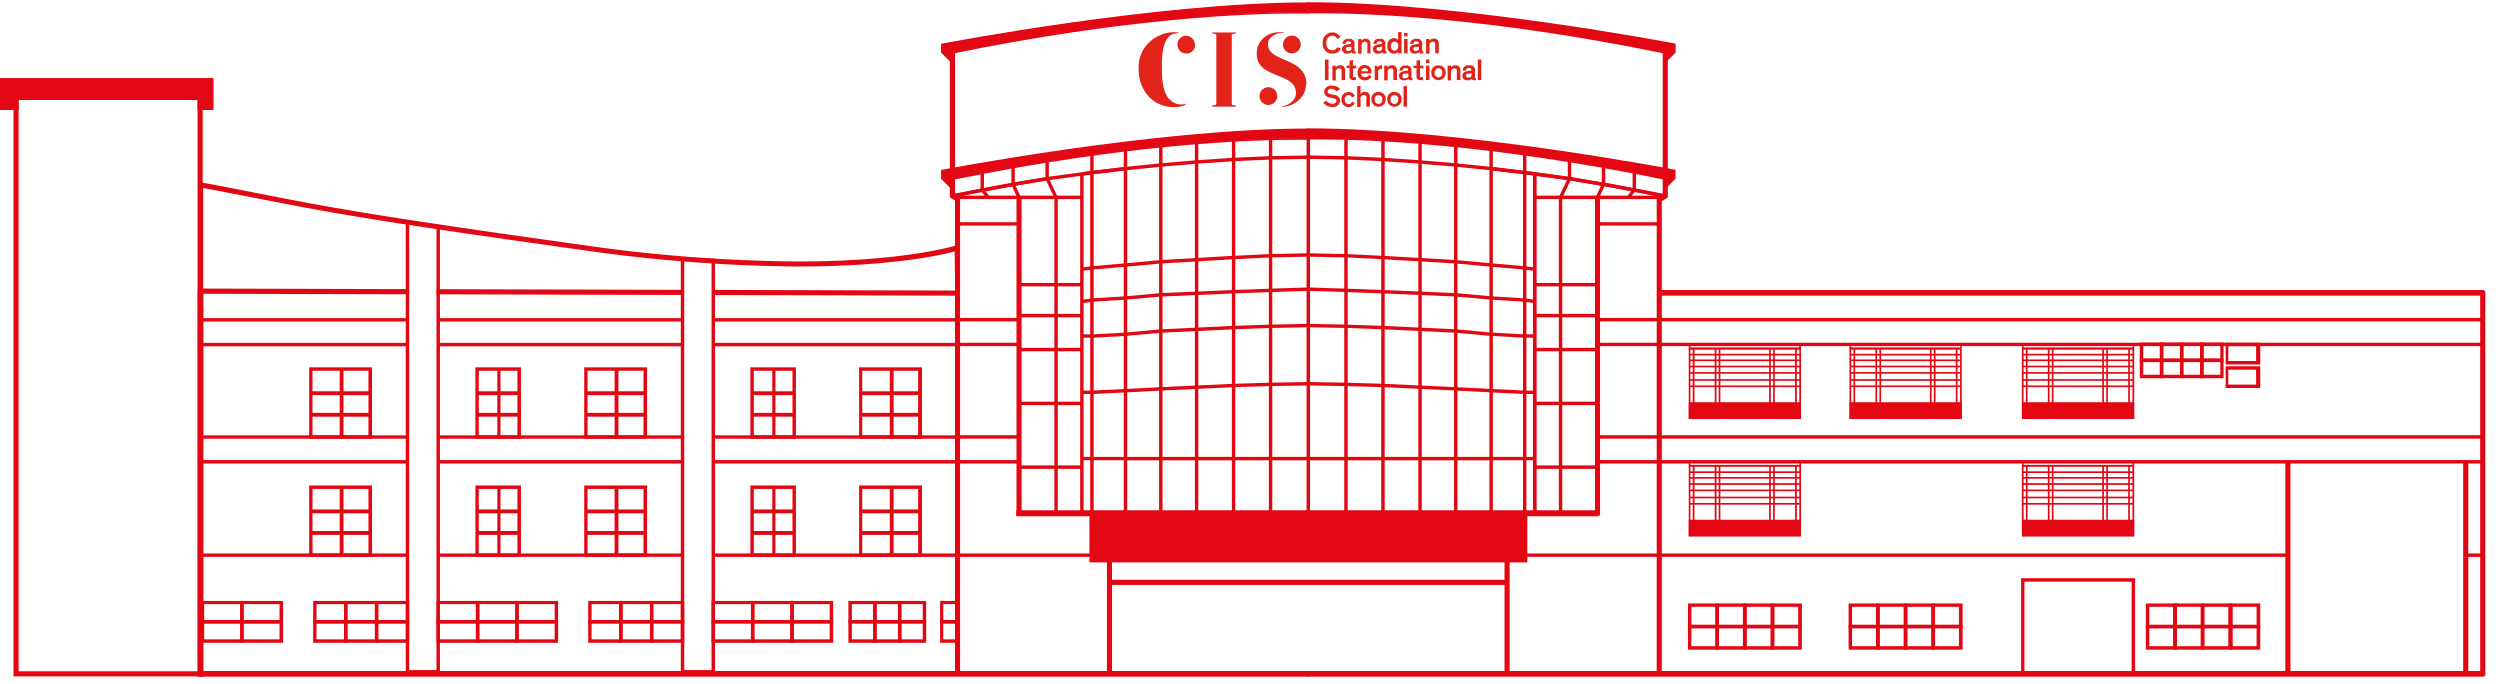 <?xml version="1.0" encoding="UTF-8"?>
<svg xmlns="http://www.w3.org/2000/svg" id="Layer_1" data-name="Layer 1" viewBox="0 0 312.94 85.57">
  <defs>
    <style>.cls-1{fill:#e30613;}.cls-2{fill:#e2231a;}.cls-3{fill:none;}</style>
  </defs>
  <path d="M127.24 24.68h.64v39.83h-.64zm72.41-.15h.64v39.99h-.64zm-67.67.15h.43v39.56h-.43z" class="cls-1"></path>
  <path d="M127.56 50.28h7.87v.43h-7.87zm0-6.74h7.87v.43h-7.87zm0-4.25h7.87v.43h-7.87zm0-3.87h7.87v.43h-7.87zm-7.7-10.93h15.57v.43h-15.57z" class="cls-1"></path>
  <path d="M132 24.8l-1.12-2.35.39-.18 1.11 2.34-.38.19zm3.45-2.82l-.05-.43 1.07-.13v-2.06h.43v2.44l-1.45.18z" class="cls-1"></path>
  <path d="M135.45 33.91l-.05-.43 1.07-.13V21.42l4.39-.53.05.43-4.01.48v11.92l-1.45.19z" class="cls-1"></path>
  <path d="M135.46 37.95l-.06-.43 1.07-.14v-4.04l4.39-.38.04.43-4 .34v4.02l-1.44.2z" class="cls-1"></path>
  <path d="M136.9 42.28h-1.47v-.43h1.04v-4.49l4.4-.27.03.42-4 .25v4.52z" class="cls-1"></path>
  <path d="M136.9 49.32h-1.47v-.43h1.04v-7.02l4.4-.24.02.42-3.99.22v7.05z" class="cls-1"></path>
  <path d="M136.9 57.61h-1.47v-.42h1.04V48.9l4.4-.21.02.43-3.99.19v8.3z" class="cls-1"></path>
  <path d="M136.9 63.98h-.43v-6.79h4.41v.42h-3.98v6.37zm58.23-39.3h.43v39.56h-.43z" class="cls-1"></path>
  <path d="M192.11 50.28h7.87v.43h-7.87zm0-6.74h7.87v.43h-7.87zm0-4.25h7.87v.43h-7.87zm0-3.87h7.87v.43h-7.87zm0-10.93h16.39v.43h-16.39z" class="cls-1"></path>
  <path d="M195.151 24.616l1.115-2.349.389.184-1.115 2.349zM192.08 21.98l-1.44-.18v-2.44h.43v2.06l1.07.13-.06.43z" class="cls-1"></path>
  <path d="M192.08 33.91l-1.44-.19V21.8l-4.01-.48.05-.43 4.39.53v11.93l1.07.13-.06.43z" class="cls-1"></path>
  <path d="M192.08 37.95l-1.44-.2v-4.02l-4-.34.03-.43 4.4.38v4.04l1.07.14-.06.43z" class="cls-1"></path>
  <path d="M192.11 42.28h-1.47v-4.52l-4-.25.03-.42 4.4.27v4.49h1.04v.43z" class="cls-1"></path>
  <path d="M192.11 49.32h-1.47v-7.05l-4-.22.02-.42 4.41.24v7.02h1.04v.43z" class="cls-1"></path>
  <path d="M192.11 57.61h-1.47v-8.3l-4-.19.02-.43 4.41.21v8.29h1.04v.42z" class="cls-1"></path>
  <path d="M191.07 63.98h-.43v-6.37h-3.99v-.42h4.42v6.79zm-67.54-39.14l-.66-.81-3.6.71-.09-.42 3.86-.76.82 1.01-.33.27z" class="cls-1"></path>
  <path d="M127.36 24.8l-.67-1.48-3.95.73V21.7h.43v1.84l3.77-.7.82 1.78-.4.18zm7.85-3.04h.43v42.49h-.43zm56.68 0h.43v42.49h-.43zm-51.22-2.94h.43v45.16h-.43zm4.42-.51h.43v45.67h-.43zm4.48-.83h.43v46.5h-.43zm4.63 0h.43v46.5h-.43zm4.63 0h.43v46.5h-.43zm4.72-.31h.43v46.81h-.43z" class="cls-1"></path>
  <path d="M140.9 33.39l-.04-.43 4.43-.41 9.12-.53 4.63-.22 4.72-.1.01.43-4.72.09-4.62.23-9.11.53-4.42.41zm0 4.12l-.04-.42 4.43-.4 9.12-.39 4.63-.17 4.72-.15.01.43-4.71.15-4.63.17-9.11.39-4.42.39zm0 4.54l-.04-.42 4.43-.41 9.12-.43 4.63-.16 4.72-.09.01.43-4.72.08-4.62.17-9.11.43-4.42.4zm-.01 7.07l-.02-.43 4.43-.23 9.11-.42 4.63-.14 4.72-.08.01.43-4.72.08-4.62.13-9.11.43-4.43.23zm-.01 8.07h22.89v.43h-22.89zm51.44 7.06h-.42V21.52l4.59.63 4.02.68v-1.9h.43v2.4l-4.51-.76-4.11-.56v42.24z" class="cls-1"></path>
  <path d="M196.25 20.21h.43v2.16h-.43zm-9.81-1.39h.43v45.16h-.43zm-4.43-.51h.43v45.67h-.43zm-4.47-.83h.43v46.5h-.43zm-4.64 0h.43v46.5h-.43zm-4.63 0h.43v46.5h-.43z" class="cls-1"></path>
  <path d="M186.64 21.21l-4.42-.45-4.48-.38-4.63-.31-4.63-.21-4.71-.08v-.21l4.72.08 4.63.2 4.64.31 4.48.39 4.42.45-.02.21zm-.01 12.18l-4.42-.41-9.11-.53-4.62-.23-4.72-.09.01-.43 4.72.1 4.64.22 9.11.53 4.43.41-.04.43zm0 4.12l-4.42-.39-9.1-.39-4.63-.17-4.72-.15.01-.43 4.72.15 4.63.17 9.12.39 4.43.4-.04.42zm0 4.54l-4.42-.4-9.1-.43-4.63-.17-4.72-.08.01-.43 4.72.09 4.63.16 9.12.43 4.43.41-.04.42zm.01 7.07l-4.42-.23-9.11-.43-4.63-.13-4.72-.08.01-.43 4.72.08 4.63.14 9.12.42 4.42.23-.02.43zm-22.87 8.07h22.89v.43h-22.89zm40.24-32.37l-.33-.27.81-1.01 3.86.76-.08.42-3.61-.71-.65.81z" class="cls-1"></path>
  <path d="M200.17 24.77l-.39-.18.82-1.77 3.76.7v-1.85h.43v2.36l-3.94-.73-.68 1.47zm-73.57-1.44v-2.4h.43v1.9l3.83-.65V20.2h.43v2.34l-4.69.79z" class="cls-1"></path>
  <path d="M119.27 24.74l-.09-.42 3.74-.73 3.85-.72 4.27-.72 5.62-.76 4.2-.5 4.42-.45 4.48-.38 4.64-.31 4.64-.21 4.72-.08.01.43-4.72.08-4.62.21-4.63.31-4.47.38-4.43.45-4.19.5-5.61.75-4.25.72-3.85.72-3.73.73z" class="cls-1"></path>
  <path d="M208.27 24.74l-3.74-.73-3.84-.72-4.26-.72-5.61-.75-4.19-.5-4.42-.45-4.48-.38-4.63-.31-4.62-.21-4.72-.08.01-.43 4.72.08 4.64.21 4.64.31 4.48.38 4.43.45 4.2.5 5.61.76 4.27.72 3.86.72 3.73.73-.08.42z" class="cls-1"></path>
  <path d="M207.38 24.71h.64V84.6h-.64zm-87.84 0h.64V84.1h-.64z" class="cls-1"></path>
  <path d="M119.86 27.81h7.71v.43h-7.71zm0 11.99h7.71v.43h-7.71zm0 3.1h7.71v.43h-7.71zm0 11.58h7.71v.43h-7.71zm0 3.11h7.71v.43h-7.71zM200 27.81h7.71v.43H200zm0 11.99h7.71v.43H200zm0 3.1h7.71v.43H200zm0 11.58h7.71v.43H200zm0 3.11h7.71v.43H200zm-58.92 12.49h-4.39v-5.56h54.16v5.56h-49.77z" class="cls-1"></path>
  <path d="M191.17 70.4h-54.8v-6.21h54.81v6.21zm-54.16-.63h53.52v-4.94h-53.52v4.94z" class="cls-1"></path>
  <path d="M127.32 63.98h72.65v.54h-72.65z" class="cls-1"></path>
  <path d="M200.08 64.62h-72.86v-.75h72.87v.75zm-72.65-.21h72.44v-.32h-72.44v.32zM24.85 84.1h138.92v.5H24.85z" class="cls-1"></path>
  <path d="M163.88 84.7H24.75v-.71h139.13v.71zm-138.95-.21h138.7v-.29H24.93v.29zm182.78-48.08h103.08v.5H207.71z" class="cls-1"></path>
  <path d="M310.93 37.01H207.6v-.71h103.33v.71zm-103.12-.24h102.87v-.26H207.81v.26zm-16.96 32.51h95.54v.43h-95.54zM163.77 84.1h147.02v.5H163.77z" class="cls-1"></path>
  <path d="M310.93 84.7H163.66v-.71h147.27v.71zm-147-.21h146.8v-.29H163.88v.29zm-44.69-60.82l-1.31-1.33v-1s26.6-5.17 45.86-5.17v1.2s-17.1-.64-44.53 5v1.3z" class="cls-1"></path>
  <path d="M119.35 23.93l-1.55-1.55v-1.12h.09c.27-.05 26.83-5.17 45.88-5.17h.11v1.41h-1.83c-5.52 0-20.72.49-42.7 5v1.46zm-1.33-1.64l1.12 1.12v-1.12h.09c22-4.54 37.3-5 42.83-5h1.61v-1c-18.48 0-44 4.83-45.65 5.15v.85z" class="cls-1"></path>
  <path d="M208.3 23.67l1.33-1.33v-1s-26.6-5.17-45.86-5.17v1.2s17.1-.64 44.53 5v1.3z" class="cls-1"></path>
  <path d="M208.19 23.93v-1.47c-22-4.52-37.18-5-42.7-5h-1.83v-1.39h.11c19.05 0 45.61 5.12 45.88 5.17h.09v1.12zm-42.7-6.68c5.54 0 20.79.49 42.83 5h.09v1.12l1.12-1.12v-.81c-1.69-.32-27.17-5.14-45.65-5.15v1zm-46.37-2.34h.21v6.2h-.21z" class="cls-1"></path>
  <path d="M208.19 14.91h.21v6.17h-.21zm-88.95-7.03l-1.31-1.34v-1S144.53.37 163.79.37v1.2s-17.1-.64-44.53 5v1.31z" class="cls-1"></path>
  <path d="M119.35 8.13l-1.55-1.55V5.47h.09c.27-.05 26.83-5.17 45.88-5.17h.11v1.39h-1.83c-5.52 0-20.72.49-42.7 5v1.44zm-1.33-1.64l1.12 1.12V6.5h.09c22-4.54 37.3-5 42.83-5h1.61v-1c-18.48 0-44 4.83-45.65 5.15v.85z" class="cls-1"></path>
  <path d="M208.3 7.88l1.33-1.33v-1S183.03.38 163.77.38v1.2s17.1-.64 44.53 5v1.3z" class="cls-1"></path>
  <path d="M208.19 8.13V6.67c-22-4.52-37.18-5-42.7-5h-1.82V.28h.11c19.05 0 45.61 5.12 45.88 5.17h.09v1.14zm-42.7-6.68c5.54 0 20.79.49 42.83 5h.09v1.17l1.12-1.12v-.85C207.84 5.33 182.36.52 163.88.5v1zm-45.8 23.74l-.79-.48V6.58h.65v17.77l.47.29-.33.55z" class="cls-1"></path>
  <path d="M207.99 25.19l-.34-.55.48-.29V6.58h.64v18.13l-.78.48zM24.85 36.41h.5V84.6h-.5z" class="cls-1"></path>
  <path d="M25.46 84.7h-.71V36.3h.71v48.4zm-.53-.21h.29v-48h-.29v48zm283.72-15.21h2.13v.43h-2.13zm-120.32.8h.64v14.27h-.64z" class="cls-1"></path>
  <path d="M138.88 72.58h49.77v.64h-49.77z" class="cls-1"></path>
  <path d="M138.56 70.08h.64v14.27h-.64zm-11-11.61h7.87m-7.87-.21h7.87v.43h-7.87zm72.41.21h-7.86m0-.21h7.87v.43h-7.87zM25.35 39.82h25.56v.43H25.35zm0 3.1h25.56v.43H25.35zm29.5-3.1h30.49v.43H54.85zm0 3.1h30.49v.43H54.85zm34.43-3.1h30.49v.43H89.28zm0 3.1h30.49v.43H89.28zM25.35 54.49h25.56v.43H25.35zm0 3.1h25.56v.43H25.35zm0 11.69h25.56v.43H25.35zm29.5-14.79h30.49v.43H54.85zm0 3.1h30.49v.43H54.85zm0 11.69h30.49v.43H54.85zm34.43-14.79h30.49v.43H89.28zm0 3.1h30.49v.43H89.28zM207.71 39.8h103.08v.43H207.71zm0 3.1h103.08v.43H207.71zm-.05 11.58h103.13v.43H207.66zm0 3.11h103.13v.43H207.66z" class="cls-1"></path>
  <path d="M115.41 54.92h-7.87v-8.94h7.87v8.94zm-7.48-.43h7v-8.08h-7v8.08z" class="cls-1"></path>
  <path d="M111.48 46.2h.27v8.51h-.27z" class="cls-1"></path>
  <path d="M111.86 54.77h-.48v-8.68h.48v8.68zm-.27-.21h.05V46.3h-.05v8.29z" class="cls-1"></path>
  <path d="M107.76 49.09h7.44v.27h-7.44z" class="cls-1"></path>
  <path d="M115.31 49.46h-7.65v-.48h7.65v.48zm-7.44-.21h7.22v-.06h-7.22v.05zm-.11 2.54h7.44v.27h-7.44z" class="cls-1"></path>
  <path d="M115.31 52.16h-7.65v-.48h7.65v.48zm-7.44-.21h7.22v-.05h-7.22v.05zm-8.24 2.97h-5.7v-8.94h5.7v8.94zm-5.27-.43h4.84v-8.08h-4.84v8.08z" class="cls-1"></path>
  <path d="M96.67 46.09h.4v8.72h-.4z" class="cls-1"></path>
  <path d="M94.14 49.09h5.27v.27h-5.27z" class="cls-1"></path>
  <path d="M99.52 49.46h-5.48v-.48h5.48v.48zm-5.27-.21h5.06v-.06h-5.06v.05zm-.11 2.54h5.27v.27h-5.27z" class="cls-1"></path>
  <path d="M99.52 52.16h-5.48v-.48h5.48v.48zm-5.27-.21h5.06v-.05h-5.06v.05zm21.16 17.75h-7.87v-8.93h7.87v8.94zm-7.48-.42h7V61.2h-7v8.08z" class="cls-1"></path>
  <path d="M111.48 60.98h.27v8.51h-.27z" class="cls-1"></path>
  <path d="M111.86 69.6h-.48v-8.72h.48v8.72zm-.27-.21h.05v-8.3h-.05v8.29z" class="cls-1"></path>
  <path d="M107.76 63.87h7.44v.27h-7.44z" class="cls-1"></path>
  <path d="M115.31 64.25h-7.65v-.48h7.65v.48zm-7.44-.21h7.22v-.06h-7.22v.05zm-.11 2.54h7.44v.27h-7.44z" class="cls-1"></path>
  <path d="M115.31 66.95h-7.65v-.48h7.65v.48zm-7.44-.18h7.22v-.09h-7.22v.09zm-8.24 2.93h-5.7v-8.93h5.7v8.94zm-5.27-.43h4.84V61.2h-4.84v8.08z" class="cls-1"></path>
  <path d="M96.67 60.88h.4v8.72h-.4z" class="cls-1"></path>
  <path d="M94.14 63.87h5.27v.27h-5.27z" class="cls-1"></path>
  <path d="M99.52 64.25h-5.48v-.48h5.48v.48zm-5.27-.21h5.06v-.06h-5.06v.05zm-.11 2.54h5.27v.27h-5.27z" class="cls-1"></path>
  <path d="M99.52 66.95h-5.48v-.48h5.48v.48zm-5.27-.18h5.06v-.09h-5.06v.09zM80.99 69.7h-7.86v-8.93H81v8.94zm-7.44-.43h7V61.2h-7v8.08z" class="cls-1"></path>
  <path d="M77.06 60.98h.27v8.51h-.27z" class="cls-1"></path>
  <path d="M77.44 69.6h-.51v-8.72h.48v8.72zm-.27-.21h.05v-8.3h-.05v8.29z" class="cls-1"></path>
  <path d="M73.34 63.87h7.44v.27h-7.44z" class="cls-1"></path>
  <path d="M80.93 64.25h-7.7v-.48h7.7v.48zm-7.44-.21h7.22v-.06h-7.26v.05zm-.15 2.54h7.44v.27h-7.44z" class="cls-1"></path>
  <path d="M80.93 66.95h-7.7v-.48h7.7v.48zm-7.48-.18h7.22v-.09h-7.22v.09zm-8.24 2.93h-5.7v-8.93h5.7v8.94zm-5.28-.42h4.84V61.2h-4.84v8.08z" class="cls-1"></path>
  <path d="M62.36 60.98h.19v8.51h-.19z" class="cls-1"></path>
  <path d="M62.25 60.88h.4v8.72h-.4z" class="cls-1"></path>
  <path d="M59.72 63.87h5.27v.27h-5.27z" class="cls-1"></path>
  <path d="M65.1 64.25h-5.48v-.48h5.49v.48zm-5.27-.21h5.1v-.06h-5.1v.05zm-.11 2.54h5.27v.27h-5.27z" class="cls-1"></path>
  <path d="M65.1 66.95h-5.48v-.48h5.49v.48zm-5.27-.18h5.1v-.09h-5.1v.09zM46.56 69.7H38.7v-8.93h7.87v8.94zm-7.44-.43h7V61.2h-7v8.08z" class="cls-1"></path>
  <path d="M42.63 60.98h.27v8.51h-.27z" class="cls-1"></path>
  <path d="M43 69.6h-.48v-8.72H43v8.72zm-.27-.21h.05v-8.3h-.05v8.29z" class="cls-1"></path>
  <path d="M38.91 63.87h7.44v.27h-7.44z" class="cls-1"></path>
  <path d="M46.45 64.25H38.8v-.48h7.65v.48zm-7.44-.21h7.22v-.06h-7.21v.05zm-.1 2.54h7.44v.27h-7.44z" class="cls-1"></path>
  <path d="M46.45 66.95H38.8v-.48h7.65v.48zm-7.43-.18h7.22v-.09h-7.22v.09zM89.5 84.31h-4.28V32.17l4.28.22v51.92zm-3.85-.43h3.42V32.77l-3.42-.18v51.29zm-4.66-28.96h-7.86v-8.94H81v8.94zm-7.44-.43h7v-8.08h-7v8.08z" class="cls-1"></path>
  <path d="M77.06 46.2h.27v8.51h-.27z" class="cls-1"></path>
  <path d="M77.44 54.77h-.51v-8.68h.48v8.68zm-.27-.21h.05V46.3h-.05v8.29z" class="cls-1"></path>
  <path d="M73.34 49.09h7.44v.27h-7.44z" class="cls-1"></path>
  <path d="M80.93 49.46h-7.7v-.48h7.7v.48zm-7.44-.21h7.22v-.06h-7.26v.05zm-.15 2.54h7.44v.27h-7.44z" class="cls-1"></path>
  <path d="M80.93 52.16h-7.7v-.48h7.7v.48zm-7.44-.21h7.22v-.05h-7.26v.05zm-8.28 2.97h-5.7v-8.94h5.7v8.94zm-5.28-.43h4.84v-8.08h-4.84v8.08z" class="cls-1"></path>
  <path d="M62.36 46.2h.19v8.51h-.19z" class="cls-1"></path>
  <path d="M62.25 46.09h.4v8.72h-.4z" class="cls-1"></path>
  <path d="M59.72 49.09h5.27v.27h-5.27z" class="cls-1"></path>
  <path d="M65.1 49.46h-5.48v-.48h5.49v.48zm-5.27-.21h5.1v-.06h-5.1v.05zm-.11 2.54h5.27v.27h-5.27z" class="cls-1"></path>
  <path d="M65.1 52.16h-5.48v-.48h5.49v.48zm-5.27-.21h5.1v-.05h-5.1v.05zm-4.76 32.36h-4.28V27.56l4.28.65v56.1zm-3.85-.43h3.42v-55.3l-3.42-.52v55.82zm-4.66-28.96H38.7v-8.94h7.87v8.94zm-7.44-.43h7v-8.08h-7v8.08z" class="cls-1"></path>
  <path d="M42.63 46.2h.27v8.51h-.27z" class="cls-1"></path>
  <path d="M43 54.77h-.48v-8.68H43v8.68zm-.27-.21h.05V46.3h-.05v8.29z" class="cls-1"></path>
  <path d="M38.91 49.09h7.44v.27h-7.44z" class="cls-1"></path>
  <path d="M46.45 49.46H38.8v-.48h7.65v.48zm-7.44-.21h7.22v-.06h-7.21v.05zm-.1 2.54h7.44v.27h-7.44z" class="cls-1"></path>
  <path d="M46.45 52.16H38.8v-.48h7.65v.48zm-7.44-.21h7.22v-.05h-7.21v.05zm50.27 17.33h47.4v.43h-47.4zm30.79 8.77h-2.39v-2.83h2.39v2.84zm-2-.43h1.53v-2h-1.53v2z" class="cls-1"></path>
  <path d="M120.07 80.46h-2.39v-2.84h2.39v2.84zm-2-.43h1.53v-2h-1.53v2zm-2.14-1.98h-3.53v-2.83h3.53v2.84zm-3.1-.43h2.67v-2h-2.67v2z" class="cls-1"></path>
  <path d="M115.93 80.46h-3.53v-2.84h3.53v2.84zm-3.1-.43h2.67v-2h-2.67v2z" class="cls-1"></path>
  <path d="M112.83 78.05h-3.53v-2.83h3.53v2.84zm-3.1-.43h2.68v-2h-2.68v2z" class="cls-1"></path>
  <path d="M112.83 80.46h-3.53v-2.84h3.53v2.84zm-3.1-.43h2.68v-2h-2.68v2z" class="cls-1"></path>
  <path d="M109.73 78.05h-3.53v-2.83h3.53v2.84zm-3.1-.43h2.68v-2h-2.68v2z" class="cls-1"></path>
  <path d="M109.73 80.46h-3.53v-2.84h3.53v2.84zm-3.1-.43h2.68v-2h-2.68v2zm-2.34-1.98h-5.36v-2.83h5.36v2.84zm-4.93-.43h4.5v-2h-4.5v2z" class="cls-1"></path>
  <path d="M104.29 80.46h-5.36v-2.84h5.36v2.84zm-4.93-.43h4.5v-2h-4.5v2z" class="cls-1"></path>
  <path d="M99.36 78.05H94v-2.83h5.36v2.84zm-4.93-.43h4.5v-2h-4.5v2z" class="cls-1"></path>
  <path d="M99.36 80.46H94v-2.84h5.36v2.84zm-4.93-.43h4.5v-2h-4.5v2z" class="cls-1"></path>
  <path d="M94.43 78.05h-5.36v-2.83h5.36v2.84zm-4.93-.43H94v-2h-4.5v2z" class="cls-1"></path>
  <path d="M94.43 80.46h-5.36v-2.84h5.36v2.84zm-4.93-.43H94v-2h-4.5v2zm-19.65-1.98H64.5v-2.83h5.36v2.84zm-4.92-.43h4.5v-2h-4.5v2z" class="cls-1"></path>
  <path d="M69.85 80.46H64.5v-2.84h5.36v2.84zm-4.92-.43h4.5v-2h-4.5v2z" class="cls-1"></path>
  <path d="M64.93 78.05h-5.36v-2.83h5.36v2.84zM60 77.62h4.5v-2H60v2z" class="cls-1"></path>
  <path d="M64.93 80.46h-5.36v-2.84h5.36v2.84zM60 80.03h4.5v-2H60v2z" class="cls-1"></path>
  <path d="M60 78.05h-5.36v-2.83H60v2.84zm-4.93-.43h4.5v-2h-4.5v2z" class="cls-1"></path>
  <path d="M60 80.46h-5.36v-2.84H60v2.84zm-4.93-.43h4.5v-2h-4.5v2zm-19.65-1.98h-5.35v-2.83h5.36v2.84zm-4.93-.43h4.5v-2h-4.5v2z" class="cls-1"></path>
  <path d="M35.42 80.46h-5.35v-2.84h5.36v2.84zm-4.93-.43h4.5v-2h-4.5v2z" class="cls-1"></path>
  <path d="M30.49 78.05h-5.35v-2.83h5.36v2.84zm-4.93-.43h4.5v-2h-4.5v2z" class="cls-1"></path>
  <path d="M30.49 80.46h-5.35v-2.84h5.36v2.84zm-4.93-.43h4.5v-2h-4.5v2zm60.09-1.98h-4.29v-2.83h4.29v2.84zm-3.87-.43h3.44v-2h-3.44v2z" class="cls-1"></path>
  <path d="M85.65 80.46h-4.29v-2.84h4.29v2.84zm-3.87-.43h3.44v-2h-3.44v2z" class="cls-1"></path>
  <path d="M81.78 78.05h-4.29v-2.83h4.29v2.84zm-3.85-.43h3.44v-2h-3.44v2z" class="cls-1"></path>
  <path d="M81.78 80.46h-4.29v-2.84h4.29v2.84zm-3.85-.43h3.44v-2h-3.44v2z" class="cls-1"></path>
  <path d="M77.93 78.05h-4.3v-2.83h4.3v2.84zm-3.86-.43h3.44v-2h-3.46v2z" class="cls-1"></path>
  <path d="M77.93 80.46h-4.3v-2.84h4.3v2.84zm-3.86-.43h3.44v-2h-3.46v2zm-22.85-1.98h-4.29v-2.83h4.29v2.84zm-3.86-.43h3.44v-2h-3.45v2z" class="cls-1"></path>
  <path d="M51.22 80.46h-4.29v-2.84h4.29v2.84zm-3.86-.43h3.44v-2h-3.45v2z" class="cls-1"></path>
  <path d="M47.35 78.05h-4.29v-2.83h4.29v2.84zm-3.87-.43h3.45v-2h-3.44v2z" class="cls-1"></path>
  <path d="M47.35 80.46h-4.29v-2.84h4.29v2.84zm-3.87-.43h3.45v-2h-3.44v2z" class="cls-1"></path>
  <path d="M43.49 78.05H39.2v-2.83h4.29v2.84zm-3.86-.43h3.44v-2h-3.45v2z" class="cls-1"></path>
  <path d="M43.49 80.46H39.2v-2.84h4.29v2.84zm-3.86-.43h3.44v-2h-3.45v2zm231.16-34.71h-2.94v-2.44h2.94v2.44zm-2.51-.43h2.09v-1.58h-2.09v1.59z" class="cls-1"></path>
  <path d="M273.3 45.32h-2.94v-2.44h2.94v2.44zm-2.51-.43h2.09v-1.58h-2.09v1.59z" class="cls-1"></path>
  <path d="M275.82 45.32h-2.94v-2.44h2.94v2.44zm-2.51-.43h2.09v-1.58h-2.09v1.59z" class="cls-1"></path>
  <path d="M278.33 45.32h-2.94v-2.44h2.94v2.44zm-2.52-.43h2.12v-1.58h-2.09v1.59zm-5.02 2.45h-2.94v-2.45h2.94v2.44zm-2.51-.43h2.09v-1.59h-2.09v1.59z" class="cls-1"></path>
  <path d="M273.3 47.34h-2.94v-2.45h2.94v2.44zm-2.51-.43h2.09v-1.59h-2.09v1.59z" class="cls-1"></path>
  <path d="M275.82 47.34h-2.94v-2.45h2.94v2.44zm-2.51-.43h2.09v-1.59h-2.09v1.59z" class="cls-1"></path>
  <path d="M278.33 47.34h-2.94v-2.45h2.94v2.44zm-2.52-.43h2.12v-1.59h-2.09v1.59zm7.12-1.29h-4.33V42.9h4.33v2.72zm-4-.43h3.48v-1.86h-3.48v1.87zm4 3.38h-4.33v-2.72h4.33v2.72zm-4-.43h3.48v-1.87h-3.48v1.87zm-63.75 30.5h-3.89v-3.1h3.89v3.1zm-3.46-.43h3v-2.25h-3v2.25z" class="cls-1"></path>
  <path d="M218.63 78.64h-3.89v-3.1h3.89v3.1zm-3.46-.43h3v-2.25h-3v2.25z" class="cls-1"></path>
  <path d="M222.1 78.64h-3.89v-3.1h3.89v3.1zm-3.46-.43h3v-2.25h-3v2.25z" class="cls-1"></path>
  <path d="M225.55 78.64h-3.89v-3.1h3.89v3.1zm-3.46-.43h3v-2.25h-3v2.25zm-6.91 3.11h-3.89v-3.1h3.89v3.1zm-3.46-.43h3v-2.25h-3v2.25z" class="cls-1"></path>
  <path d="M218.63 81.32h-3.89v-3.1h3.89v3.1zm-3.46-.43h3v-2.25h-3v2.25z" class="cls-1"></path>
  <path d="M222.1 81.32h-3.89v-3.1h3.89v3.1zm-3.46-.43h3v-2.25h-3v2.25z" class="cls-1"></path>
  <path d="M225.55 81.32h-3.89v-3.1h3.89v3.1zm-3.46-.43h3v-2.25h-3v2.25zm13.2-2.25h-3.89v-3.1h3.89v3.1zm-3.46-.43h3v-2.25h-3v2.25z" class="cls-1"></path>
  <path d="M238.75 78.64h-3.89v-3.1h3.89v3.1zm-3.46-.43h3v-2.25h-3v2.25z" class="cls-1"></path>
  <path d="M242.21 78.64h-3.88v-3.1h3.89v3.1zm-3.46-.43h3v-2.25h-3v2.25z" class="cls-1"></path>
  <path d="M245.67 78.64h-3.89v-3.1h3.89v3.1zm-3.46-.43h3v-2.25h-3v2.25zm-6.92 3.11h-3.89v-3.1h3.89v3.1zm-3.46-.43h3v-2.25h-3v2.25z" class="cls-1"></path>
  <path d="M238.75 81.32h-3.89v-3.1h3.89v3.1zm-3.46-.43h3v-2.25h-3v2.25z" class="cls-1"></path>
  <path d="M242.21 81.32h-3.88v-3.1h3.89v3.1zm-3.46-.43h3v-2.25h-3v2.25z" class="cls-1"></path>
  <path d="M245.67 81.32h-3.89v-3.1h3.89v3.1zm-3.46-.43h3v-2.25h-3v2.25zm30.29-2.25h-3.89v-3.1h3.89v3.1zm-3.46-.43h3v-2.25h-3v2.25z" class="cls-1"></path>
  <path d="M275.93 78.64h-3.89v-3.1h3.89v3.1zm-3.46-.43h3v-2.25h-3v2.25z" class="cls-1"></path>
  <path d="M279.42 78.64h-3.89v-3.1h3.89v3.1zm-3.49-.43h3v-2.25h-3v2.25z" class="cls-1"></path>
  <path d="M282.93 78.64h-3.89v-3.1h3.89v3.1zm-3.46-.43h3v-2.25h-3v2.25zm-6.97 3.11h-3.89v-3.1h3.89v3.1zm-3.46-.43h3v-2.25h-3v2.25z" class="cls-1"></path>
  <path d="M275.93 81.32h-3.89v-3.1h3.89v3.1zm-3.46-.43h3v-2.25h-3v2.25z" class="cls-1"></path>
  <path d="M279.42 81.32h-3.89v-3.1h3.89v3.1zm-3.49-.43h3v-2.25h-3v2.25z" class="cls-1"></path>
  <path d="M282.93 81.32h-3.89v-3.1h3.89v3.1zm-3.46-.43h3v-2.25h-3v2.25zm-47.96-37.3h.21v8.24h-.21zm.5 0h.21v8.24h-.21zm2.75 0h.21v8.24h-.21zm.5 0h.21v8.24h-.21zm6.31 0h.22v8.24h-.22zm.5 0h.21v8.24h-.21z" class="cls-1"></path>
  <path d="M245.57 52.44h-14.06v-.67h13.84v-8h-13.84v-.78h14.05v9.45zm-13.84-.21h13.63v-.29h-13.63v.29zm0-8.74h13.63v-.29h-13.63v.29z" class="cls-1"></path>
  <path d="M244.82 43.59h.21v8.24h-.21z" class="cls-1"></path>
  <path d="M231.62 44.29h13.84v.21h-13.84zm0 .71h13.84v.21h-13.84zm0 .77h13.84v.21h-13.84zm0 .8h13.84v.21h-13.84zm0 .89h13.84v.21h-13.84zm0 .79h13.84v.21h-13.84zm0 2.21h13.84v1.87h-13.84z" class="cls-1"></path>
  <path d="M245.57 52.44h-14.06v-2.09h14.05v2.09zm-13.84-.21h13.63v-1.66h-13.63v1.66zm-20.34-8.64h.21v8.24h-.21zm.5 0h.22v8.24h-.22zm2.75 0h.22v8.24h-.22zm.5 0h.21v8.24h-.21zm6.31 0h.21v8.24h-.21zm.5 0h.21v8.24h-.21z" class="cls-1"></path>
  <path d="M225.45 52.44h-14.06v-.67h13.84v-8h-13.84v-.78h14.05v9.45zm-13.84-.21h13.62v-.29h-13.62v.29zm0-8.74h13.62v-.29h-13.62v.29z" class="cls-1"></path>
  <path d="M224.7 43.59h.22v8.24h-.22z" class="cls-1"></path>
  <path d="M211.5 44.29h13.84v.21H211.5zm0 .71h13.84v.21H211.5zm0 .77h13.84v.21H211.5zm0 .8h13.84v.21H211.5zm0 .89h13.84v.21H211.5zm0 .79h13.84v.21H211.5zm0 2.21h13.84v1.87H211.5z" class="cls-1"></path>
  <path d="M225.45 52.44h-14.06v-2.09h14.05v2.09zm-13.84-.21h13.62v-1.66h-13.62v1.66zm-.22 6.07h.21v8.24h-.21zm.5 0h.22v8.24h-.22zm2.75 0h.22v8.24h-.22zm.5 0h.21v8.24h-.21zm6.31 0h.21v8.24h-.21zm.5 0h.21v8.24h-.21z" class="cls-1"></path>
  <path d="M225.45 67.14h-14.06v-.71h13.84v-8h-13.84v-.74h14.05v9.45zm-13.84-.21h13.62v-.28h-13.62v.28zm0-8.74h13.62v-.28h-13.62v.29z" class="cls-1"></path>
  <path d="M224.7 58.3h.22v8.24h-.22z" class="cls-1"></path>
  <path d="M211.5 59h13.84v.21H211.5zm0 .71h13.84v.21H211.5zm0 .77h13.84v.21H211.5zm0 .8h13.84v.21H211.5zm0 .89h13.84v.21H211.5zm0 .79h13.84v.21H211.5zm0 2.21h13.84v1.87H211.5z" class="cls-1"></path>
  <path d="M225.45 67.14h-14.06v-2.08h14.05v2.09zm-13.84-.21h13.62v-1.66h-13.62v1.66zm41.48-23.34h.21v8.24h-.21zm.5 0h.21v8.24h-.21zm2.75 0h.21v8.24h-.21zm.5 0h.21v8.24h-.21zm6.31 0h.21v8.24h-.21zm.5 0h.21v8.24h-.21z" class="cls-1"></path>
  <path d="M267.15 52.44H253.1v-.67h13.83v-8H253.1v-.78h14.05v9.45zm-13.84-.21h13.62v-.29h-13.62v.29zm0-8.74h13.62v-.29h-13.62v.29z" class="cls-1"></path>
  <path d="M266.4 43.59h.21v8.24h-.21z" class="cls-1"></path>
  <path d="M253.2 44.29h13.84v.21H253.2zm0 .71h13.84v.21H253.2zm0 .77h13.84v.21H253.2zm0 .8h13.84v.21H253.2zm0 .89h13.84v.21H253.2zm0 .79h13.84v.21H253.2zm0 2.21h13.84v1.87H253.2z" class="cls-1"></path>
  <path d="M267.15 52.44H253.1v-2.09h14.05v2.09zm-13.84-.21h13.62v-1.66h-13.62v1.66zm-.22 6.07h.21v8.24h-.21zm.5 0h.21v8.24h-.21zm2.75 0h.21v8.24h-.21zm.5 0h.21v8.24h-.21zm6.31 0h.21v8.24h-.21zm.5 0h.21v8.24h-.21z" class="cls-1"></path>
  <path d="M267.15 67.14H253.1v-.71h13.83v-8H253.1v-.74h14.05v9.45zm-13.84-.21h13.62v-.28h-13.62v.28zm0-8.74h13.62v-.28h-13.62v.29z" class="cls-1"></path>
  <path d="M266.4 58.3h.21v8.24h-.21z" class="cls-1"></path>
  <path d="M253.2 59h13.84v.21H253.2zm0 .71h13.84v.21H253.2zm0 .77h13.84v.21H253.2zm0 .8h13.84v.21H253.2zm0 .89h13.84v.21H253.2zm0 .79h13.84v.21H253.2zm0 2.21h13.84v1.87H253.2z" class="cls-1"></path>
  <path d="M267.15 67.14H253.1v-2.08h14.05v2.09zm-13.84-.21h13.62v-1.66h-13.62v1.66zm13.95 17.17h-.43V72.81h-13.42V84.1h-.42V72.38h14.27V84.1zm43.2-47.69h.64V84.6h-.64zM286.07 57.8h.64v26.55h-.64zm22.26 0h.64v26.55h-.64zM25.37 84.67H1.69V11.88h23.68v72.79zm-23-.64h22.36V12.52H2.33v71.5z" class="cls-1"></path>
  <path d="M2.01 13.42H.32v-3.35h26.09v3.35h-1.36V12.2H2.01v1.22z" class="cls-1"></path>
  <path d="M26.73 13.77h-2v-1.25H2.33v1.25H0v-4h26.73v4zm-1.35-.64h.71v-2.74H.64v2.71h1v-1.22h23.73v1.22zm29.26 23.71l30.86.08v-.64l-30.86-.08v.64z" class="cls-1"></path>
  <path d="M89.16 36.93l31 .08-.09-6.41-.41.13c-.06 0-6.25 2-19.79 2a197.43 197.43 0 0 1-27-2.07c-26.42-3.69-31.75-4.73-40.59-6.46-2-.4-4.33-.85-7.1-1.37l-.4-.06v14l26.44.07v-.65l-25.79-.07V23.53c2.6.49 4.78.92 6.72 1.29 8.85 1.73 14.19 2.77 40.62 6.46a198.32 198.32 0 0 0 27.16 2.08c10.3 0 17-1.17 19.57-1.89l.07 4.9-30.37-.08v.64z" class="cls-1"></path>
  <path d="M148.42 13.12a3.75 3.75 0 0 1-1.48.29 4.25 4.25 0 0 1-3.14-1.32 4.9 4.9 0 0 1-1.26-3.43 4.25 4.25 0 0 1 1.23-3.28 4.56 4.56 0 0 1 3.73-1.32v.1h-.06c-1.24 0-2.09 1.05-2 4.52 0 1.83.3 3 .85 3.64a2.06 2.06 0 0 0 2.11.69z" class="cls-2"></path>
  <path d="M149.61 5.58a1.09 1.09 0 0 1-1.29 1.1 1.07 1.07 0 0 1-.88-.77 1.11 1.11 0 0 1 1-1.44 1.13 1.13 0 0 1 1.13 1.11m5.15 7.77v-.1l-.45-.12a.08.08 0 0 1-.08-.1V4.35s0-.05.08-.07l.45-.12v-.1h-3v.1l.45.12a.09.09 0 0 1 .08.1v8.67s0 .05-.08.07l-.45.12v.11h3zm13.13-7.26a1.12 1.12 0 0 1-1.05.63 1.19 1.19 0 0 1-1.22-1.33 1.2 1.2 0 0 1 1.22-1.33 1.14 1.14 0 0 1 1 .59l-.4.25a.66.66 0 0 0-.63-.43.78.78 0 0 0-.73.92.77.77 0 0 0 .73.91.66.66 0 0 0 .62-.4zm1.71.18c0 .11 0 .15.12.15v.28a1 1 0 0 1-.2 0 .27.27 0 0 1-.32-.18.65.65 0 0 1-.54.19.56.56 0 0 1-.63-.57.48.48 0 0 1 .1-.32.86.86 0 0 1 .53-.25l.4-.07c.1 0 .11 0 .11-.09 0-.15-.1-.23-.32-.23a.3.3 0 0 0-.36.31h-.4a.66.66 0 0 1 .79-.62.57.57 0 0 1 .71.53v.87zm-.41-.23v-.22l-.22.07h-.16c-.21 0-.29.09-.29.24a.25.25 0 0 0 .31.25.35.35 0 0 0 .4-.36m2.4.66h-.43v-.91a1.26 1.26 0 0 0 0-.34.29.29 0 0 0-.32-.21.42.42 0 0 0-.4.5v1h-.43V4.88h.43v.23a.61.61 0 0 1 .49-.27.57.57 0 0 1 .5.22 1 1 0 0 1 .12.6v1zm1.84-.41c0 .11 0 .15.12.15v.28a1 1 0 0 1-.2 0 .27.27 0 0 1-.32-.18.65.65 0 0 1-.54.19.56.56 0 0 1-.63-.57.48.48 0 0 1 .1-.32.87.87 0 0 1 .53-.25l.4-.07c.09 0 .11 0 .11-.09 0-.15-.1-.23-.32-.23a.3.3 0 0 0-.36.31h-.4a.65.65 0 0 1 .78-.62.57.57 0 0 1 .71.53v.87zm-.41-.23v-.22l-.25.06h-.17c-.21 0-.29.09-.29.24a.25.25 0 0 0 .31.25.35.35 0 0 0 .4-.36m.66-.24a.84.84 0 0 1 .8-1 .67.67 0 0 1 .53.24v-1h.43v2.67h-.43v-.19a.64.64 0 0 1-.53.23.84.84 0 0 1-.8-.94m.89-.58a.49.49 0 0 0-.46.57.49.49 0 0 0 .46.57.49.49 0 0 0 .45-.57.5.5 0 0 0-.46-.57m1.63-.65h-.43v-.44h.43v.44zm0 2.13h-.43v-1.8h.43v1.8zm1.85-.41c0 .11 0 .15.12.15v.28a1 1 0 0 1-.21 0 .27.27 0 0 1-.32-.18.65.65 0 0 1-.54.19.56.56 0 0 1-.63-.57.48.48 0 0 1 .1-.32.86.86 0 0 1 .53-.25l.4-.07c.09 0 .11 0 .11-.09 0-.15-.1-.23-.32-.23a.3.3 0 0 0-.36.31h-.4a.66.66 0 0 1 .79-.62.57.57 0 0 1 .71.53v.87zm-.41-.23v-.22l-.25.06h-.17c-.2 0-.29.09-.29.24a.26.26 0 0 0 .31.25.35.35 0 0 0 .4-.36m2.45.67h-.43v-.91a1.22 1.22 0 0 0 0-.34.28.28 0 0 0-.31-.21.42.42 0 0 0-.4.5v1h-.43V4.88h.42v.23a.61.61 0 0 1 .56-.28.57.57 0 0 1 .49.22 1 1 0 0 1 .12.6v1zm-12.76 4.76a.85.85 0 0 0-.66-.31.4.4 0 0 0-.47.34c0 .19.13.26.42.32l.32.08a.8.8 0 0 1 .83.73.87.87 0 0 1-1 .79 1.36 1.36 0 0 1-1.12-.53l.38-.27a.91.91 0 0 0 .76.39c.34 0 .52-.14.52-.35s-.18-.28-.44-.33l-.34-.08a.78.78 0 0 1-.77-.74.86.86 0 0 1 1-.76 1.31 1.31 0 0 1 1 .43zm1.91.77a.42.42 0 0 0-.42-.32.48.48 0 0 0-.47.57.49.49 0 0 0 .47.57.43.43 0 0 0 .43-.31l.35.19a.88.88 0 0 1-1.67-.44.87.87 0 0 1 .88-.95.79.79 0 0 1 .79.51zm2.23 1.14h-.43v-.91a1.26 1.26 0 0 0 0-.34.29.29 0 0 0-.32-.21.42.42 0 0 0-.4.5v1h-.43v-2.62h.43v1a.61.61 0 0 1 .56-.28.57.57 0 0 1 .49.22 1 1 0 0 1 .12.6v1zm1.1-1.84a.86.86 0 0 1 .9.95.9.9 0 1 1-1.8 0 .86.86 0 0 1 .9-.95m0 1.51a.5.5 0 0 0 .47-.57.48.48 0 1 0-.95 0 .5.5 0 0 0 .47.57m2-1.51a.86.86 0 0 1 .9.95.9.9 0 1 1-1.8 0 .86.86 0 0 1 .9-.95m0 1.51a.5.5 0 0 0 .47-.57.48.48 0 1 0-.95 0 .5.5 0 0 0 .47.57m1.15-2.24h.43v2.57h-.43zm-9.84-3.33h.45v2.57h-.45zm2.51 2.57h-.43v-.91a1.31 1.31 0 0 0 0-.34.29.29 0 0 0-.32-.21.42.42 0 0 0-.4.5v1h-.43V8.22h.43v.23a.61.61 0 0 1 .56-.28.57.57 0 0 1 .49.22 1 1 0 0 1 .12.6v1zm1.42.01a1.48 1.48 0 0 1-.32 0 .57.57 0 0 1-.45-.16.52.52 0 0 1-.08-.36v-1h-.38v-.29h.38v-.63l.43-.09v.72h.42v.34h-.42v.91a.23.23 0 0 0 0 .18.24.24 0 0 0 .18 0h.19v.34zm1.91-.42a1 1 0 0 1-.85.45.88.88 0 0 1-.9-1 .87.87 0 0 1 .88-.92.83.83 0 0 1 .85.95v.11h-1.31a.47.47 0 0 0 .5.46.59.59 0 0 0 .52-.31zm-1.31-.69h.88a.4.4 0 0 0-.42-.39.44.44 0 0 0-.45.39m2.02-.7v.26a.53.53 0 0 1 .52-.31h.07v.45h-.07a.4.4 0 0 0-.42.25 1 1 0 0 0 0 .35v.81h-.43V8.22h.43zm2.44 1.8h-.43v-.91a1.27 1.27 0 0 0 0-.34.28.28 0 0 0-.32-.21.42.42 0 0 0-.4.5v1h-.43V8.22h.43v.23a.61.61 0 0 1 .56-.28.57.57 0 0 1 .49.22 1 1 0 0 1 .12.6v1zm1.84-.41c0 .11 0 .15.12.15v.28a1 1 0 0 1-.2 0 .27.27 0 0 1-.32-.18.66.66 0 0 1-.54.19.56.56 0 0 1-.63-.57.48.48 0 0 1 .1-.32.86.86 0 0 1 .53-.25l.4-.07c.09 0 .11 0 .11-.09 0-.15-.1-.23-.32-.23a.3.3 0 0 0-.36.31h-.4a.65.65 0 0 1 .79-.62.57.57 0 0 1 .71.53v.89zm-.41-.23v-.22l-.25.06h-.17c-.2 0-.29.09-.29.24a.25.25 0 0 0 .36.31.35.35 0 0 0 .4-.36m1.83.62a1.49 1.49 0 0 1-.32 0 .57.57 0 0 1-.45-.16.52.52 0 0 1-.08-.36v-1h-.38v-.29h.39v-.63l.43-.09v.72h.42v.34h-.42v.91a.24.24 0 0 0 0 .18.25.25 0 0 0 .18 0h.19v.34zm.77-2.14h-.43v-.44h.43v.44zm0 2.13h-.43v-1.8h.43v1.8zm1.13-1.84a.86.86 0 0 1 .9.95.9.9 0 1 1-1.8 0 .86.86 0 0 1 .9-.95m0 1.51a.5.5 0 0 0 .47-.57.48.48 0 1 0-.94 0 .5.5 0 0 0 .47.57m2.73.33h-.43v-.91a1.31 1.31 0 0 0 0-.34.29.29 0 0 0-.32-.21.42.42 0 0 0-.4.5v1h-.43V8.22h.43v.23a.61.61 0 0 1 .56-.28.57.57 0 0 1 .49.22.94.94 0 0 1 .12.6v1zm1.83-.41c0 .11 0 .15.12.15v.28a1 1 0 0 1-.2 0 .27.27 0 0 1-.32-.18.65.65 0 0 1-.54.19.56.56 0 0 1-.63-.57.48.48 0 0 1 .1-.32.86.86 0 0 1 .53-.25l.4-.07c.09 0 .11 0 .11-.09 0-.15-.1-.23-.32-.23a.3.3 0 0 0-.36.31h-.4a.65.65 0 0 1 .82-.64.57.57 0 0 1 .71.53v.89zm-.41-.23v-.22l-.25.06h-.17c-.2 0-.29.09-.29.24a.26.26 0 0 0 .31.25.35.35 0 0 0 .4-.36m.78-1.9h.43v2.57h-.43zm-23.28-.77a1.11 1.11 0 1 0-1.11-1.11 1.11 1.11 0 0 0 1.11 1.11m-2.94 4.24a1.11 1.11 0 1 0 1.11 1.11 1.11 1.11 0 0 0-1.11-1.11" class="cls-2"></path>
  <path d="M163.53 10.55c0-3.46-4.8-2.67-4.8-5a1.41 1.41 0 0 1 .08-.5 1.94 1.94 0 0 1 1.89-.91v-.08a4.43 4.43 0 0 0-1 0 3 3 0 0 0-1.58.73 2.55 2.55 0 0 0-.8 2c0 3.09 4.9 2.23 4.9 4.84a1.41 1.41 0 0 1-.26.85 2.32 2.32 0 0 1-1.44.81v.1a4.62 4.62 0 0 0 .46-.07 3.16 3.16 0 0 0 1.71-.89 2.71 2.71 0 0 0 .79-1.9" class="cls-2"></path>
  <path d="M.29 8.5H1v62.36H.29zm311.94 5.02h.71v62.36h-.71zM134.51.56V0h62.36v.56zm-5.82 85.01v-.71h62.36v.71z" class="cls-3"></path>
</svg>

